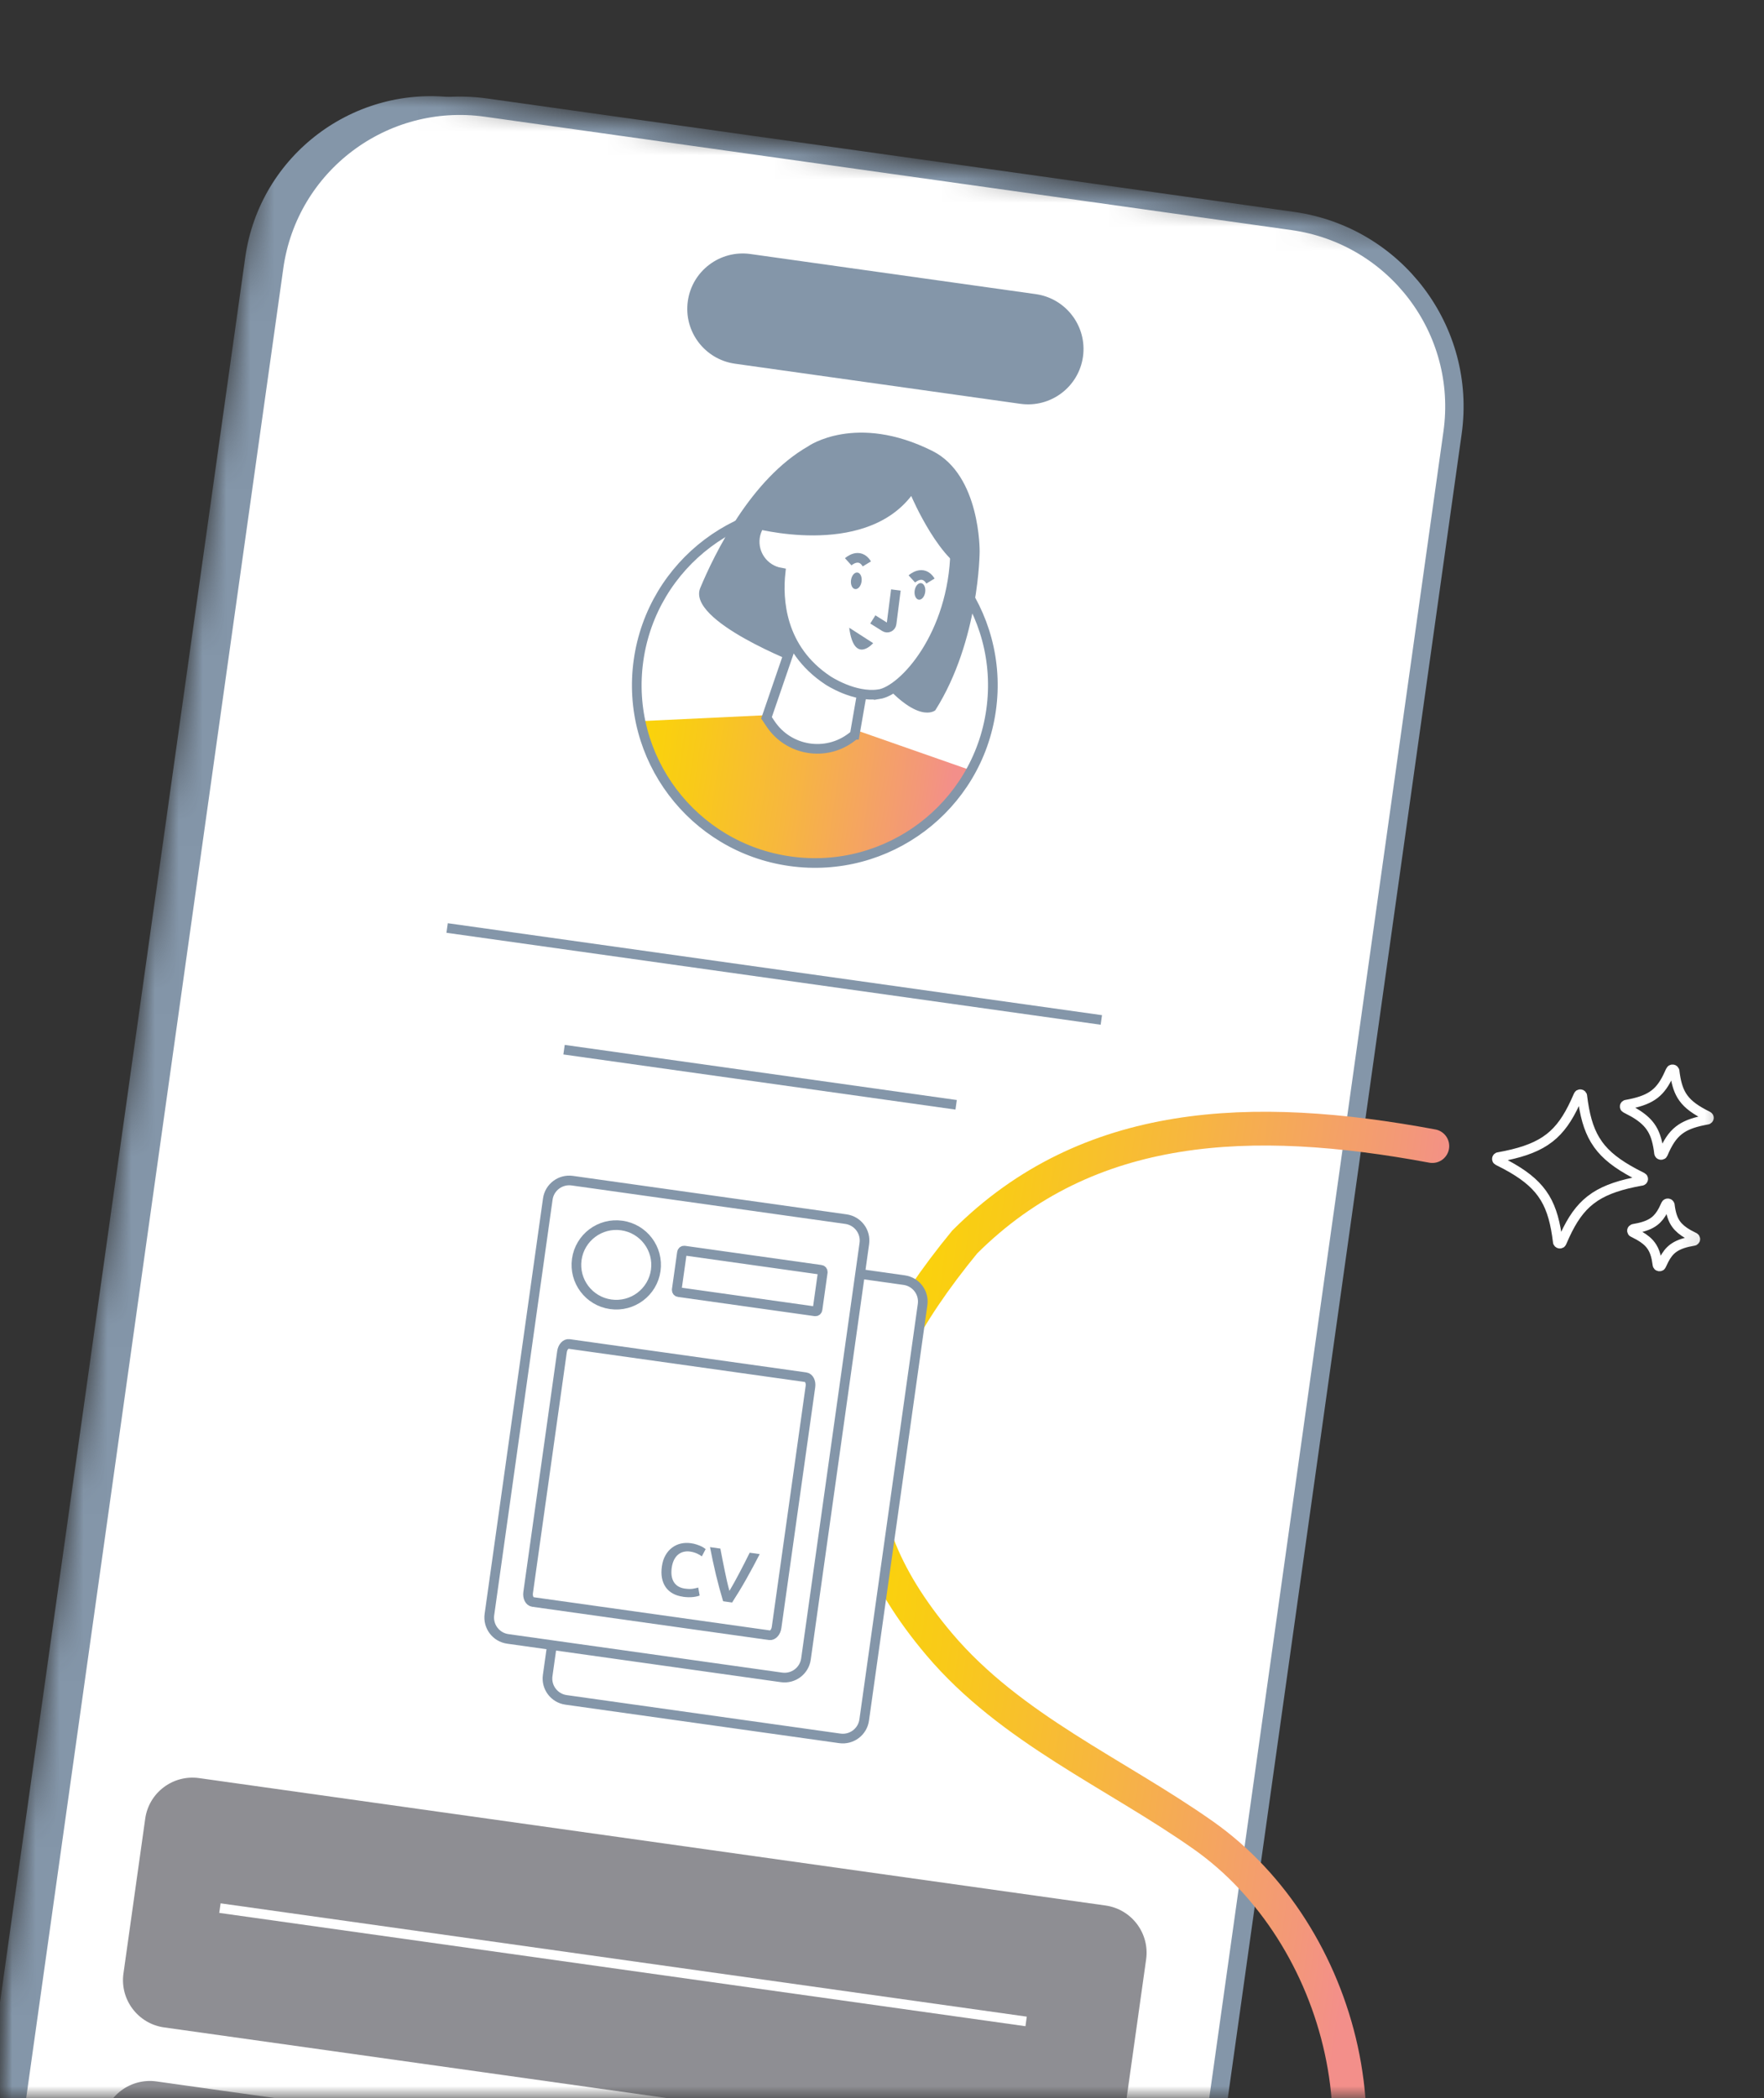 <svg width="74" height="88" viewBox="0 0 74 88" fill="none" xmlns="http://www.w3.org/2000/svg">
<rect x="0" y="0" width="74" height="88" fill="#333333" stroke="none"/>
<g clip-path="url(#clip0_9205_14075)">
<mask id="mask0_9205_14075" style="mask-type:luminance" maskUnits="userSpaceOnUse" x="0" y="0" width="74" height="88">
<path d="M74 0H0V88H74V0Z" fill="white"/>
</mask>
<g mask="url(#mask0_9205_14075)">
<mask id="mask1_9205_14075" style="mask-type:luminance" maskUnits="userSpaceOnUse" x="-4" y="3" width="82" height="112">
<path d="M77.456 12.286L11.382 3L-3 105.332L63.074 114.618L77.456 12.286Z" fill="white"/>
</mask>
<g mask="url(#mask1_9205_14075)">
<path d="M54.231 9.269L20.395 4.514C16.088 3.909 12.107 6.903 11.503 11.202L-0.516 96.721C-1.12 101.02 1.881 104.996 6.188 105.601L40.024 110.356C44.331 110.962 48.312 107.967 48.916 103.668L60.935 18.149C61.539 13.85 58.538 9.875 54.231 9.269Z" fill="white" stroke="#8496A9" stroke-width="0.771" stroke-miterlimit="10"/>
<path d="M46.374 79.926L8.354 74.583C7.258 74.429 6.245 75.191 6.092 76.285L5.179 82.78C5.025 83.874 5.789 84.886 6.885 85.04L44.905 90.383C46 90.537 47.013 89.775 47.167 88.681L48.08 82.186C48.234 81.092 47.47 80.08 46.374 79.926Z" fill="#8E8E93"/>
<path d="M9.226 80.036L43.046 84.789" stroke="white" stroke-width="0.405" stroke-miterlimit="10"/>
<path d="M44.588 92.649L6.568 87.306C5.472 87.152 4.459 87.914 4.306 89.007L3.393 95.503C3.239 96.597 4.003 97.609 5.098 97.763L43.118 103.106C44.214 103.26 45.227 102.498 45.381 101.404L46.294 94.909C46.447 93.815 45.684 92.803 44.588 92.649Z" fill="#8E8E93"/>
<path d="M11.694 11.182L-0.325 96.703C-0.846 100.415 1.319 103.886 4.693 105.153C0.536 104.421 -2.323 100.523 -1.732 96.318L10.287 10.799C10.892 6.5 14.873 3.506 19.181 4.111L20.379 4.279C16.15 3.799 12.289 6.951 11.694 11.182Z" fill="#8496A9"/>
<path d="M43.45 12.337L31.482 10.655C30.209 10.476 29.032 11.361 28.854 12.632C28.675 13.902 29.562 15.077 30.835 15.256L42.803 16.938C44.076 17.117 45.252 16.232 45.431 14.961C45.609 13.691 44.722 12.516 43.45 12.337Z" fill="#8496A9"/>
<path d="M26.802 30.252L33.883 29.916L40.907 32.373C40.907 32.373 39.12 35.948 34.845 36.123C30.569 36.298 27.906 33.578 27.363 31.848C26.821 30.116 26.802 30.253 26.802 30.253L26.802 30.252Z" fill="url(#paint0_linear_9205_14075)"/>
<path d="M33.144 36.125C37.228 36.699 41.004 33.859 41.577 29.782C42.15 25.705 39.303 21.934 35.219 21.36C31.134 20.786 27.359 23.626 26.786 27.703C26.213 31.78 29.059 35.551 33.144 36.125Z" stroke="#8496A9" stroke-width="0.405" stroke-miterlimit="10"/>
<path d="M33.907 18.716C33.907 18.716 35.904 17.311 39.114 18.915C41.139 19.928 41.096 23.136 41.096 23.136C41.096 23.136 41.087 26.863 39.237 29.792C39.237 29.792 38.5 30.457 36.772 28.322L33.551 27.869C33.551 27.869 28.794 26.056 29.376 24.661C29.959 23.265 31.491 20.092 33.907 18.718L33.907 18.716Z" fill="#8496A9"/>
<path d="M35.854 30.82L35.735 30.913C34.654 31.754 33.085 31.5 32.325 30.362L32.155 30.108L33.502 26.183L36.528 26.951L35.855 30.82L35.854 30.82Z" fill="white" stroke="#8496A9" stroke-width="0.405" stroke-miterlimit="10"/>
<path d="M36.865 29.12C35.833 29.273 34.734 28.541 34.734 28.541C32.721 27.213 32.625 25.128 32.745 24.018C32.051 23.896 31.572 23.244 31.671 22.54C31.77 21.836 32.441 21.317 33.16 21.418C33.363 21.446 33.552 21.521 33.71 21.628C34.485 20.418 34.716 19.95 36.723 19.738C40.21 19.372 40.072 23.1 40.072 23.1C40.002 26.648 37.895 28.966 36.865 29.122L36.865 29.12Z" fill="white" stroke="#8496A9" stroke-width="0.405" stroke-miterlimit="10"/>
<path d="M35.873 24.709C35.995 24.726 36.116 24.585 36.143 24.393C36.17 24.201 36.093 24.032 35.971 24.015C35.849 23.998 35.728 24.139 35.701 24.331C35.674 24.523 35.751 24.692 35.873 24.709Z" fill="#8496A9"/>
<path d="M38.542 25.153C38.665 25.17 38.785 25.029 38.812 24.837C38.839 24.646 38.762 24.476 38.64 24.459C38.518 24.442 38.397 24.584 38.37 24.775C38.343 24.967 38.42 25.136 38.542 25.153Z" fill="#8496A9"/>
<path d="M36.615 25.982L37.118 26.297C37.233 26.369 37.384 26.298 37.401 26.163L37.582 24.747" stroke="#8496A9" stroke-width="0.405" stroke-miterlimit="10"/>
<path d="M35.624 26.33L36.63 26.977C36.63 26.977 35.832 27.899 35.624 26.33Z" fill="#8496A9"/>
<path d="M35.583 23.564C35.583 23.564 36.05 23.137 36.365 23.653" stroke="#8496A9" stroke-width="0.405" stroke-miterlimit="10"/>
<path d="M38.252 24.283C38.252 24.283 38.719 23.856 39.034 24.372" stroke="#8496A9" stroke-width="0.405" stroke-miterlimit="10"/>
<path d="M31.578 22.141C31.578 22.141 36.183 23.431 38.227 20.804C38.227 20.804 39.485 23.766 40.821 24.04L39.769 20.677L37.488 19.5L32.617 20.101L31.579 22.141L31.578 22.141Z" fill="#8496A9"/>
<path d="M69.976 50.475C69.985 50.476 69.994 50.478 70.003 50.483L70.027 50.501C70.033 50.506 70.038 50.512 70.041 50.52L70.049 50.544L70.049 50.545C70.095 50.906 70.171 51.153 70.32 51.355C70.432 51.506 70.589 51.638 70.818 51.77L71.073 51.902L71.074 51.903C71.081 51.907 71.088 51.911 71.094 51.917L71.109 51.937C71.118 51.954 71.121 51.97 71.118 51.984C71.117 51.998 71.111 52.011 71.099 52.024C71.091 52.032 71.083 52.038 71.076 52.043L71.054 52.049L71.052 52.05C70.694 52.112 70.447 52.192 70.257 52.313L70.179 52.367L70.178 52.368C70.028 52.483 69.912 52.633 69.803 52.843L69.693 53.072L69.693 53.073C69.69 53.081 69.685 53.089 69.679 53.095L69.66 53.11C69.643 53.12 69.622 53.123 69.604 53.121C69.594 53.119 69.585 53.116 69.576 53.112L69.552 53.095C69.547 53.089 69.542 53.082 69.538 53.075L69.531 53.05L69.49 52.799C69.45 52.606 69.394 52.45 69.311 52.316L69.258 52.238C69.147 52.087 68.99 51.957 68.761 51.826L68.508 51.693L68.506 51.691L68.485 51.678L68.47 51.658C68.461 51.641 68.459 51.625 68.461 51.611C68.463 51.597 68.469 51.583 68.481 51.57C68.488 51.563 68.496 51.557 68.504 51.553L68.528 51.544C68.886 51.483 69.133 51.402 69.323 51.281L69.4 51.227L69.402 51.226C69.55 51.112 69.667 50.962 69.777 50.752L69.886 50.522C69.893 50.506 69.905 50.493 69.919 50.486C69.937 50.476 69.957 50.472 69.976 50.475ZM66.305 45.897C66.322 45.899 66.339 45.907 66.353 45.92C66.361 45.928 66.366 45.935 66.37 45.943L66.376 45.967C66.472 46.751 66.626 47.332 66.913 47.811L67.044 48.01C67.37 48.462 67.848 48.832 68.564 49.215L68.886 49.381C68.895 49.386 68.903 49.391 68.909 49.397L68.926 49.419C68.932 49.432 68.935 49.446 68.933 49.462C68.931 49.476 68.924 49.491 68.912 49.506C68.905 49.512 68.899 49.517 68.892 49.521L68.87 49.529L68.865 49.529C68.003 49.684 67.389 49.887 66.913 50.198L66.717 50.339C66.278 50.683 65.954 51.151 65.645 51.82L65.512 52.119C65.509 52.126 65.504 52.133 65.498 52.139L65.476 52.158C65.463 52.165 65.445 52.169 65.423 52.166C65.406 52.164 65.387 52.155 65.373 52.141C65.366 52.134 65.361 52.127 65.357 52.12L65.35 52.096C65.255 51.312 65.102 50.731 64.815 50.252L64.683 50.053C64.356 49.602 63.879 49.229 63.163 48.847L62.841 48.682C62.833 48.678 62.824 48.672 62.818 48.666L62.801 48.644C62.795 48.631 62.792 48.617 62.795 48.6C62.797 48.586 62.803 48.572 62.815 48.557C62.822 48.551 62.828 48.546 62.835 48.542L62.857 48.535L62.862 48.534C63.725 48.379 64.339 48.176 64.815 47.864L65.01 47.724C65.449 47.38 65.772 46.911 66.082 46.243L66.215 45.945C66.218 45.937 66.223 45.929 66.229 45.923L66.251 45.905C66.264 45.898 66.283 45.894 66.305 45.897ZM70.176 44.854C70.193 44.857 70.211 44.865 70.225 44.878C70.232 44.885 70.237 44.893 70.241 44.901L70.249 44.925L70.249 44.926C70.302 45.364 70.388 45.686 70.546 45.949L70.618 46.057C70.823 46.34 71.138 46.567 71.641 46.815C71.66 46.824 71.673 46.839 71.682 46.854C71.688 46.867 71.692 46.881 71.689 46.898C71.687 46.912 71.68 46.928 71.667 46.942C71.661 46.949 71.655 46.953 71.648 46.957L71.627 46.964L71.623 46.965C71.138 47.052 70.798 47.163 70.535 47.335L70.428 47.412C70.153 47.627 69.957 47.933 69.761 48.397C69.757 48.406 69.752 48.413 69.747 48.419L69.728 48.434C69.71 48.444 69.69 48.447 69.671 48.445C69.662 48.444 69.653 48.441 69.644 48.436L69.62 48.419C69.614 48.413 69.609 48.407 69.606 48.399L69.598 48.374C69.545 47.936 69.459 47.616 69.3 47.352L69.227 47.243C69.072 47.031 68.857 46.849 68.546 46.667L68.202 46.484C68.194 46.479 68.185 46.474 68.179 46.468L68.162 46.446C68.156 46.433 68.153 46.419 68.156 46.402C68.158 46.387 68.164 46.372 68.178 46.357C68.183 46.352 68.19 46.347 68.196 46.344L68.219 46.337L68.223 46.336C68.707 46.249 69.047 46.137 69.309 45.966L69.417 45.889C69.663 45.696 69.843 45.431 70.019 45.045L70.026 45.046L70.086 44.904C70.089 44.896 70.094 44.888 70.1 44.881L70.122 44.863C70.136 44.856 70.154 44.851 70.176 44.854Z" stroke="white" stroke-width="0.405"/>
<path d="M47.209 99.381C49.422 99.884 53.001 98.61 54.352 96.665C58.766 90.312 56.333 81.105 50.481 76.982C46.788 74.379 42.401 72.519 39.399 68.968C34.566 63.25 35.438 58.234 40.468 52.097C45.639 46.933 52.523 46.664 60.086 48.072" stroke="url(#paint1_linear_9205_14075)" stroke-width="1.417" stroke-miterlimit="10" stroke-linecap="round"/>
<path d="M37.931 53.695L26.448 52.081C25.952 52.012 25.494 52.357 25.424 52.852L22.975 70.28C22.905 70.775 23.251 71.233 23.747 71.302L35.229 72.916C35.725 72.986 36.184 72.641 36.253 72.146L38.703 54.718C38.772 54.223 38.427 53.765 37.931 53.695Z" fill="white" stroke="#8496A9" stroke-width="0.405" stroke-miterlimit="10"/>
<path d="M35.487 51.137L24.005 49.523C23.509 49.454 23.05 49.799 22.98 50.294L20.531 67.722C20.462 68.217 20.807 68.675 21.303 68.744L32.785 70.358C33.282 70.428 33.74 70.083 33.81 69.588L36.259 52.16C36.329 51.665 35.983 51.207 35.487 51.137Z" fill="white" stroke="#8496A9" stroke-width="0.405" stroke-miterlimit="10"/>
<path d="M25.62 54.709C26.534 54.837 27.379 54.202 27.508 53.289C27.636 52.376 26.998 51.532 26.084 51.404C25.17 51.275 24.325 51.911 24.196 52.824C24.068 53.736 24.705 54.581 25.62 54.709Z" fill="white" stroke="#8496A9" stroke-width="0.405" stroke-miterlimit="10"/>
<path d="M34.438 53.262L28.711 52.457C28.662 52.45 28.616 52.485 28.609 52.534L28.389 54.097C28.382 54.147 28.417 54.192 28.466 54.199L34.193 55.004C34.243 55.011 34.288 54.977 34.295 54.928L34.515 53.364C34.522 53.315 34.487 53.269 34.438 53.262Z" fill="white" stroke="#8496A9" stroke-width="0.405" stroke-miterlimit="10"/>
<path d="M33.8 57.768L23.874 56.373C23.737 56.353 23.604 56.498 23.576 56.695L22.155 66.803C22.128 67.001 22.216 67.176 22.353 67.195L32.279 68.59C32.416 68.609 32.549 68.465 32.577 68.268L33.998 58.159C34.026 57.962 33.937 57.787 33.8 57.768Z" fill="white" stroke="#8496A9" stroke-width="0.405" stroke-miterlimit="10"/>
<path d="M28.648 66.974C28.485 66.952 28.345 66.907 28.223 66.839C28.1 66.771 28.002 66.683 27.926 66.574C27.85 66.466 27.799 66.338 27.77 66.193C27.742 66.047 27.74 65.885 27.766 65.705C27.791 65.525 27.84 65.369 27.916 65.238C27.99 65.107 28.082 65 28.192 64.918C28.301 64.836 28.422 64.778 28.558 64.746C28.694 64.714 28.836 64.71 28.983 64.73C29.072 64.743 29.152 64.76 29.223 64.785C29.293 64.809 29.354 64.832 29.407 64.856C29.458 64.88 29.5 64.904 29.533 64.927C29.567 64.951 29.589 64.968 29.602 64.978L29.442 65.282C29.396 65.245 29.329 65.205 29.241 65.164C29.153 65.124 29.054 65.095 28.947 65.08C28.853 65.067 28.764 65.071 28.678 65.092C28.593 65.112 28.516 65.151 28.448 65.207C28.38 65.262 28.323 65.337 28.276 65.429C28.229 65.522 28.197 65.633 28.179 65.76C28.163 65.874 28.161 65.98 28.173 66.079C28.185 66.179 28.215 66.266 28.258 66.344C28.302 66.42 28.363 66.485 28.441 66.534C28.519 66.584 28.616 66.618 28.732 66.634C28.871 66.653 28.986 66.655 29.076 66.639C29.167 66.624 29.239 66.606 29.29 66.589L29.351 66.924C29.324 66.937 29.287 66.949 29.243 66.959C29.198 66.97 29.145 66.979 29.085 66.987C29.025 66.994 28.957 66.997 28.884 66.996C28.81 66.995 28.732 66.989 28.649 66.977L28.648 66.974Z" fill="#8496A9"/>
<path d="M30.335 67.165C30.227 66.808 30.126 66.436 30.033 66.05C29.941 65.663 29.858 65.277 29.785 64.894L30.219 64.955C30.248 65.107 30.278 65.262 30.309 65.42C30.34 65.579 30.371 65.734 30.403 65.887C30.435 66.04 30.466 66.189 30.499 66.332C30.532 66.476 30.566 66.608 30.6 66.73C30.663 66.623 30.73 66.505 30.802 66.377C30.873 66.25 30.945 66.115 31.018 65.976C31.091 65.837 31.166 65.695 31.238 65.551C31.312 65.408 31.383 65.265 31.45 65.128L31.87 65.187C31.692 65.535 31.505 65.883 31.31 66.229C31.115 66.575 30.915 66.904 30.712 67.218L30.337 67.165L30.335 67.165Z" fill="#8496A9"/>
<path d="M18.757 38.925L46.201 42.782" stroke="#8496A9" stroke-width="0.405" stroke-miterlimit="10"/>
<path d="M23.662 44.029L40.11 46.341" stroke="#8496A9" stroke-width="0.405" stroke-miterlimit="10"/>
</g>
</g>
</g>
<defs>
<linearGradient id="paint0_linear_9205_14075" x1="26.557" y1="31.998" x2="40.681" y2="33.983" gradientUnits="userSpaceOnUse">
<stop offset="0.04" stop-color="#FAD20C"/>
<stop offset="0.18" stop-color="#F9CA19"/>
<stop offset="0.46" stop-color="#F7B73E"/>
<stop offset="0.84" stop-color="#F39878"/>
<stop offset="0.94" stop-color="#F38F8A"/>
</linearGradient>
<linearGradient id="paint1_linear_9205_14075" x1="35.303" y1="68.679" x2="59.444" y2="72.072" gradientUnits="userSpaceOnUse">
<stop offset="0.04" stop-color="#FAD20C"/>
<stop offset="0.18" stop-color="#F9CA19"/>
<stop offset="0.46" stop-color="#F7B73E"/>
<stop offset="0.84" stop-color="#F39878"/>
<stop offset="0.94" stop-color="#F38F8A"/>
</linearGradient>
<clipPath id="clip0_9205_14075">
<rect width="74" height="88" fill="white"/>
</clipPath>
</defs>
</svg>
